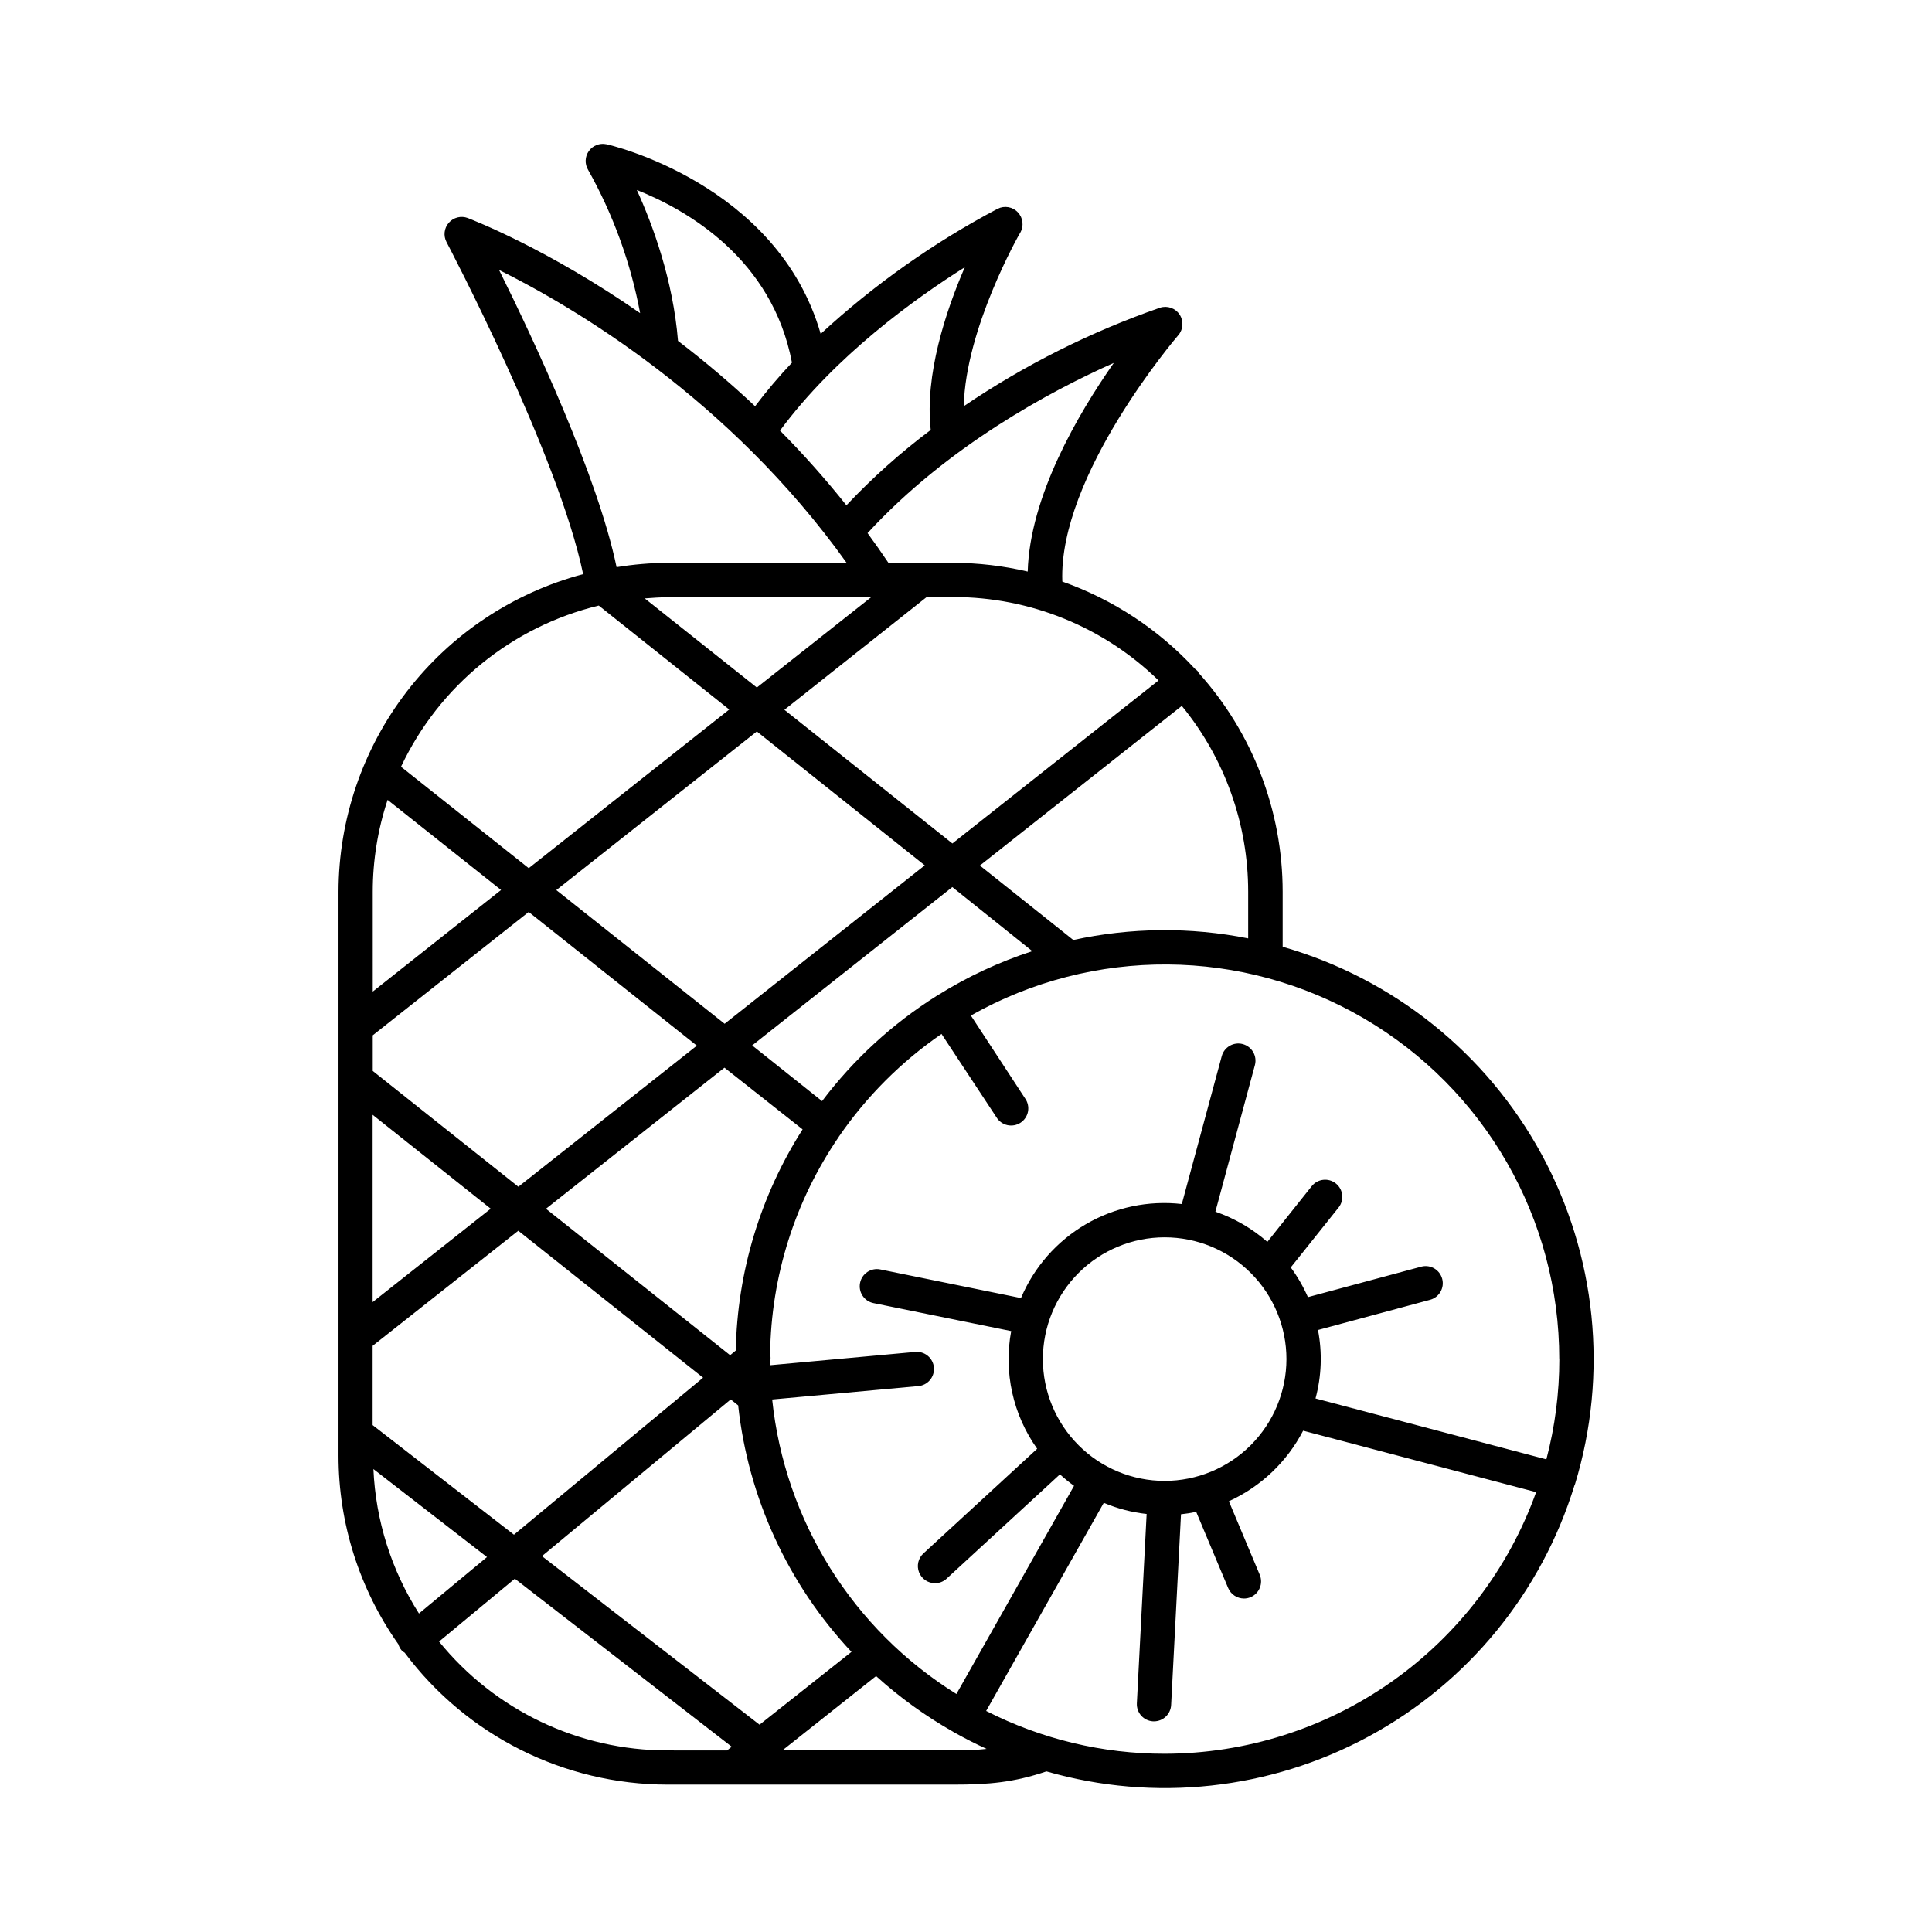 <?xml version="1.0" encoding="UTF-8"?>
<!-- Uploaded to: ICON Repo, www.iconrepo.com, Generator: ICON Repo Mixer Tools -->
<svg fill="#000000" width="800px" height="800px" version="1.1" viewBox="144 144 512 512" xmlns="http://www.w3.org/2000/svg">
 <path d="m561.38 537.36c8.898-29.164 5.707-60.684-8.859-87.469-14.566-26.789-39.285-46.602-68.602-54.984v-14.582c-0.004-21.418-7.934-42.07-22.258-57.988-0.062-0.152-0.141-0.297-0.227-0.434-0.223-0.246-0.473-0.461-0.746-0.641-9.66-10.461-21.73-18.406-35.16-23.145-1.094-28.121 30.395-64.895 30.719-65.27v0.004c1.336-1.539 1.484-3.777 0.363-5.481-1.117-1.699-3.231-2.449-5.172-1.832-18.406 6.398-35.898 15.176-52.027 26.113 0.434-20.594 14.762-45.715 14.965-45.992h0.004c1-1.738 0.742-3.93-0.637-5.391-1.375-1.465-3.547-1.852-5.348-0.953-17 8.984-32.766 20.133-46.906 33.168-11.473-39.961-56.293-50.184-56.777-50.254v0.004c-1.773-0.387-3.609 0.32-4.664 1.801-1.055 1.48-1.129 3.445-0.188 4.996 6.637 11.812 11.289 24.637 13.777 37.953-24.602-17.074-44.184-24.602-45.688-25.211-1.766-0.66-3.762-0.164-5.008 1.254-1.246 1.414-1.492 3.453-0.609 5.125 0.305 0.59 29.656 56.375 36.203 88h-0.004c-18.562 4.938-34.977 15.863-46.699 31.082-11.719 15.219-18.09 33.879-18.125 53.09v149.43c-0.008 17.902 5.535 35.363 15.859 49.988 0.176 0.59 0.465 1.137 0.859 1.613 0.246 0.246 0.523 0.461 0.824 0.637 16.414 21.977 42.223 34.926 69.648 34.953h75.816c9.367 0 15.93-0.582 24.602-3.504 28.617 8.227 59.316 4.883 85.492-9.309 26.18-14.188 45.734-38.09 54.461-66.559 0-0.051 0-0.078 0.051-0.117 0.047-0.039 0.059-0.066 0.059-0.098zm-4.144-33.18c0.004 8.965-1.148 17.895-3.434 26.566l-61.176-16.137c1.598-5.922 1.82-12.125 0.652-18.145l29.816-8.031h-0.004c2.367-0.699 3.746-3.156 3.102-5.539-0.641-2.383-3.062-3.82-5.461-3.238l-30.121 8.098c-1.223-2.781-2.746-5.422-4.547-7.871l12.664-15.863v0.004c1.57-1.965 1.25-4.824-0.711-6.394-1.965-1.566-4.824-1.246-6.394 0.715l-11.758 14.762c-4.031-3.535-8.707-6.25-13.773-8l10.469-38.84c0.652-2.426-0.785-4.922-3.215-5.574-2.426-0.652-4.922 0.785-5.574 3.211l-10.578 39.176c-8.844-1.012-17.777 0.871-25.461 5.367-7.684 4.492-13.707 11.355-17.164 19.555l-37.273-7.586c-2.465-0.5-4.867 1.086-5.367 3.547-0.504 2.465 1.082 4.867 3.547 5.371l36.496 7.418c-2.031 10.898 0.457 22.152 6.887 31.184l-30.168 27.758c-1.367 1.273-1.816 3.25-1.133 4.988 0.68 1.734 2.356 2.879 4.223 2.883 1.137 0 2.234-0.426 3.07-1.199l30.043-27.652h-0.004c1.188 1.086 2.434 2.102 3.742 3.043l-31.172 55.164h-0.004c-27.453-17.078-45.477-45.883-48.824-78.043l38.66-3.543c1.219-0.086 2.348-0.66 3.141-1.59 0.789-0.934 1.172-2.141 1.062-3.359-0.113-1.215-0.707-2.336-1.652-3.106-0.945-0.773-2.164-1.133-3.379-0.996l-38.375 3.512v-0.914c0.156-0.676 0.156-1.375 0-2.047 0.242-20.566 6.578-40.598 18.203-57.566 0 0 0-0.07 0.051-0.098 7.316-10.641 16.527-19.852 27.168-27.168l14.555 22.082c0.641 1.055 1.68 1.809 2.887 2.082 1.207 0.27 2.473 0.039 3.504-0.641 1.031-0.68 1.742-1.75 1.969-2.965 0.227-1.215-0.055-2.473-0.773-3.477l-14.367-21.961c32.367-18.297 72.02-18.016 104.12 0.734 32.109 18.746 51.836 53.145 51.809 90.324zm-104.59 32.273h0.004c-8.562 0-16.77-3.398-22.824-9.453-6.051-6.051-9.453-14.262-9.453-22.82 0-8.562 3.402-16.77 9.453-22.824 6.055-6.051 14.262-9.453 22.824-9.453 8.559 0 16.766 3.402 22.82 9.453 6.051 6.055 9.453 14.262 9.453 22.824-0.012 8.559-3.418 16.766-9.473 22.816-6.055 6.051-14.262 9.453-22.824 9.457zm-107.36 64.609-57.664-44.672 50.027-41.523 1.969 1.574h0.004c2.652 24.457 13.195 47.387 30.031 65.324zm-102.34-67.758 30.113 23.332-18.027 14.957c-7.316-11.48-11.48-24.688-12.074-38.289zm-0.164-152.98c0.004-8.273 1.332-16.492 3.934-24.348l30.07 23.883-34.004 26.922zm132.14-78.102-30.348 23.98-29.715-23.617c1.969-0.148 3.984-0.305 6.023-0.305zm14.66 0h7.117c20.297 0 39.793 7.93 54.324 22.102l-54.629 43.207-44.52-35.426zm-0.512 71.105-53.035 41.984-44.605-35.426 53.137-42.035zm3.523 34.352c-0.09 0.051-0.188 0.059-0.266 0.109-0.078 0.051-0.117 0.129-0.188 0.188v-0.004c-11.691 7.375-21.953 16.809-30.285 27.836l-18.52-14.762 53.039-41.957 21.195 16.977c-8.77 2.844-17.156 6.75-24.977 11.633zm-53.605 94.227-1.496 1.238-48.805-38.809 47.301-37.391 20.711 16.352c-11.188 17.535-17.316 37.816-17.711 58.609zm-10.312-80.797-47.301 37.391-38.594-30.691v-9.438l41.328-32.688zm-54.633 43.207-31.293 24.758v-49.645zm-31.293 57.348v-21l38.602-30.504 48.973 38.945-50.125 41.605zm232.03-128.98c-15.312-3.047-31.09-2.902-46.344 0.426l-24.758-19.73 53.512-42.312h-0.004c11.379 13.895 17.598 31.301 17.594 49.262zm-58.449-97.219c-6.449-1.512-13.051-2.289-19.68-2.312h-17.211c-1.812-2.695-3.652-5.32-5.531-7.871 21.168-23.035 48.574-37.695 65.262-45.105-9.516 13.566-22.258 35.383-22.82 55.289zm-25.68-37.52c-8.004 6.004-15.477 12.684-22.34 19.965-5.504-6.91-11.383-13.52-17.602-19.797 14.543-19.68 35.57-34.852 48.973-43.297-5.039 11.633-10.656 28.574-9.031 43.129zm-77.887-63.594c13.383 5.312 35.895 18.242 41.113 45.758v-0.004c-3.465 3.672-6.727 7.527-9.773 11.551-6.508-6.113-13.328-11.895-20.426-17.316-1.328-16.188-6.711-30.789-10.914-39.988zm-36.516 21.184c19.789 9.84 61.008 34.094 92.113 77.617h-47.48c-4.516 0.035-9.023 0.418-13.48 1.152-5.035-24.188-22-60.359-31.152-78.77zm26.43 88.945 34.578 27.551-53.137 42.047-33.852-26.883h0.004c10.105-21.438 29.375-37.141 52.406-42.715zm-42.312 274.54 20.066-16.648 57.484 44.527-1.238 0.984-15.797-0.004c-23.496 0-45.738-10.605-60.535-28.859zm136.35 28.84h-45.363l24.816-19.68h0.004c6.246 5.66 13.098 10.609 20.43 14.762 0.09 0.059 0.137 0.148 0.234 0.195 0.125 0.066 0.258 0.121 0.395 0.168 2.676 1.496 5.418 2.887 8.227 4.172-2.688 0.305-5.461 0.383-8.758 0.383zm55.922 0.906h0.004c-16.445 0.016-32.656-3.875-47.305-11.344l31.172-55.152 0.004-0.004c3.621 1.531 7.445 2.523 11.355 2.953l-2.59 50.184c-0.059 1.207 0.359 2.387 1.168 3.281 0.809 0.895 1.938 1.43 3.144 1.492h0.234c2.418-0.008 4.41-1.902 4.535-4.32l2.617-50.559c1.352-0.141 2.695-0.355 4.027-0.637l8.473 20.184v-0.004c0.711 1.688 2.359 2.781 4.191 2.785 0.605 0.004 1.203-0.117 1.762-0.355 2.285-0.973 3.371-3.602 2.43-5.902l-8.195-19.523h-0.004c8.469-3.856 15.398-10.438 19.684-18.695l61.746 16.285c-7.289 20.281-20.656 37.824-38.277 50.23s-38.641 19.078-60.195 19.102z"/>
</svg>